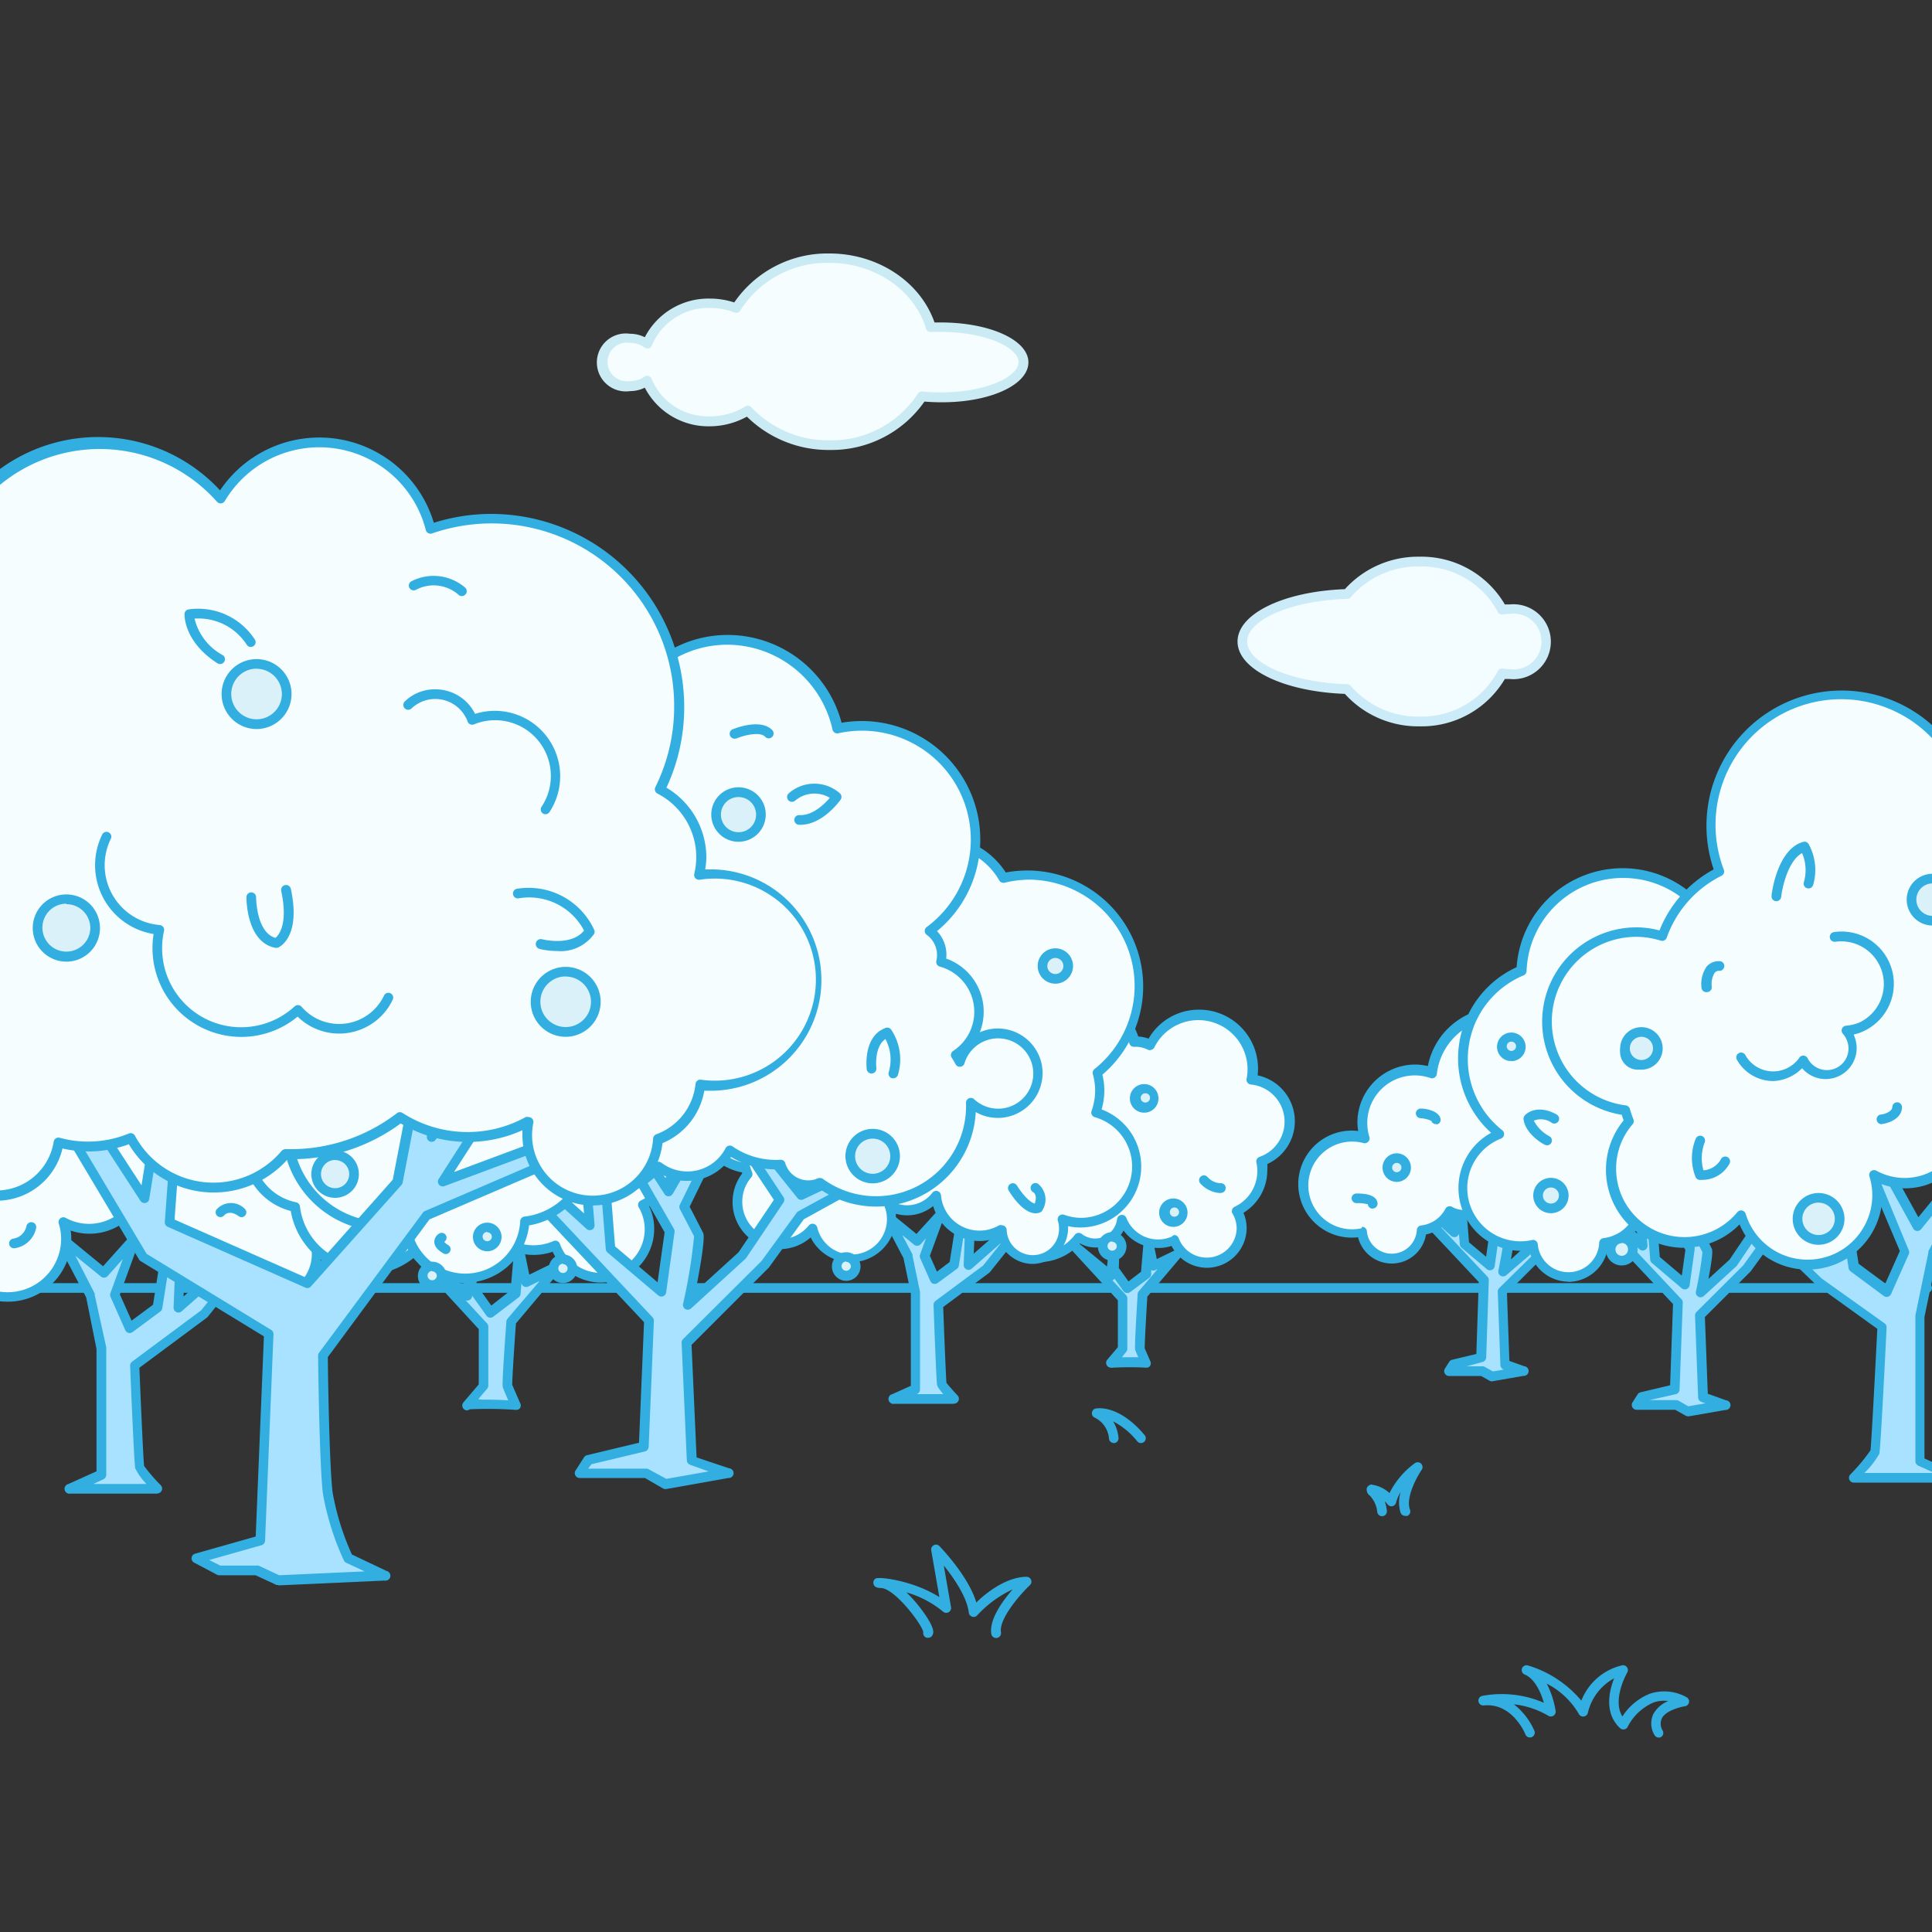 <svg id="Layer_1" data-name="Layer 1" xmlns="http://www.w3.org/2000/svg" xmlns:xlink="http://www.w3.org/1999/xlink" viewBox="0 0 200 200"><rect x="0" y="0" width="200" height="200" fill="#333333" stroke="none"/><defs><style>.cls-1{fill:none;}.cls-2{fill:#f3fcff;}.cls-3{fill:#ccebf8;}.cls-4{fill:#f5fdff;}.cls-5{fill:#cbebf4;}.cls-6{fill:#32afe0;}.cls-7{clip-path:url(#clip-path);}.cls-8{fill:#a9e2ff;}.cls-9{fill:#dbf1fa;}</style><clipPath id="clip-path"><rect class="cls-1" width="200" height="200"/></clipPath></defs><title>212</title><path class="cls-2" d="M156.27,63.05a4.27,4.27,0,0,0-.77.07,9.43,9.43,0,0,0-8.56-5,9.73,9.73,0,0,0-7.48,3.35c-6.06.18-10.84,2.31-10.84,4.92s4.79,4.74,10.84,4.92a9.73,9.73,0,0,0,7.48,3.35,9.43,9.43,0,0,0,8.56-5,4.27,4.27,0,0,0,.77.07,3.38,3.38,0,1,0,0-6.72Z"/><path class="cls-3" d="M146.94,75.19a10.2,10.2,0,0,1-7.72-3.36c-6.35-.24-11.11-2.55-11.11-5.42s4.76-5.18,11.11-5.42a10.2,10.2,0,0,1,7.72-3.36,10,10,0,0,1,8.84,4.94l.49,0a3.88,3.88,0,1,1,0,7.72l-.49,0A10,10,0,0,1,146.94,75.19Zm0-16.55a9.17,9.17,0,0,0-7.1,3.17.5.5,0,0,1-.37.18c-5.71.17-10.36,2.15-10.36,4.42s4.65,4.25,10.36,4.42a.5.5,0,0,1,.37.18,9.18,9.18,0,0,0,7.1,3.17,8.93,8.93,0,0,0,8.11-4.7.51.51,0,0,1,.54-.27,3.69,3.69,0,0,0,.68.06,2.89,2.89,0,1,0,0-5.72,3.69,3.69,0,0,0-.68.06.51.51,0,0,1-.54-.27A8.93,8.93,0,0,0,146.94,58.64Z"/><path class="cls-4" d="M97.39,33.87l-1,0c-1.25-4.12-5.48-7.15-10.51-7.15a11.14,11.14,0,0,0-9.65,5.18,7.58,7.58,0,0,0-2.72-.5A6.83,6.83,0,0,0,67,35.61,3,3,0,0,0,65.21,35a2.49,2.49,0,1,0,0,4.94A3,3,0,0,0,67,39.39a6.83,6.83,0,0,0,6.52,4.19,7.44,7.44,0,0,0,3.91-1.09,11.45,11.45,0,0,0,8.46,3.58,11.17,11.17,0,0,0,9.57-5c.62.06,1.27.1,1.94.1,4.74,0,8.58-1.63,8.58-3.63S102.13,33.87,97.39,33.87Z"/><path class="cls-5" d="M85.88,46.58a12,12,0,0,1-8.56-3.45,8,8,0,0,1-3.82,1,7.41,7.41,0,0,1-6.75-4,3.48,3.48,0,0,1-1.54.36,3,3,0,1,1,0-5.94,3.48,3.48,0,0,1,1.54.36,7.41,7.41,0,0,1,6.75-4,8.07,8.07,0,0,1,2.51.4,11.69,11.69,0,0,1,9.86-5.07c5,0,9.4,2.92,10.87,7.14h.64c5.09,0,9.08,1.82,9.08,4.13,0,2.57-4.84,4.55-10.76,4.06A11.74,11.74,0,0,1,85.88,46.58ZM77.41,42a.5.5,0,0,1,.37.16,10.94,10.94,0,0,0,8.1,3.42A10.68,10.68,0,0,0,95,40.77a.52.52,0,0,1,.47-.24c.65.06,1.28.09,1.89.09,4.76,0,8.08-1.65,8.08-3.13s-3.32-3.13-8.08-3.13l-1,0a.46.46,0,0,1-.5-.35c-1.22-4-5.34-6.8-10-6.8a10.63,10.63,0,0,0-9.22,4.93.5.5,0,0,1-.61.21,7.05,7.05,0,0,0-2.54-.47,6.32,6.32,0,0,0-6,3.87.5.5,0,0,1-.33.31.51.51,0,0,1-.44-.08,2.46,2.46,0,0,0-1.48-.48,2,2,0,1,0,0,3.94A2.46,2.46,0,0,0,66.69,39a.5.5,0,0,1,.44-.08.5.5,0,0,1,.33.31,6.32,6.32,0,0,0,6,3.87,6.94,6.94,0,0,0,3.65-1A.5.5,0,0,1,77.41,42Z"/><path class="cls-6" d="M199.5,133.83H.5a.5.5,0,0,1,0-1h199a.5.5,0,0,1,0,1Z"/><path class="cls-6" d="M171.71,179.87a.5.5,0,0,1-.45-.28,2.31,2.31,0,0,1-.09-2.19,3.12,3.12,0,0,1,1.53-1.31,3.33,3.33,0,0,0-1.52.15,5.39,5.39,0,0,0-2.68,2.51.5.5,0,0,1-.79.15c-1.65-1.53-1.15-3.8-.62-5.16a5.47,5.47,0,0,0-2.71,3.55.5.5,0,0,1-.42.4.49.49,0,0,1-.52-.26,8.12,8.12,0,0,0-3.32-3.14,9.57,9.57,0,0,1,.92,2.83.5.5,0,0,1-.75.5,9,9,0,0,0-3.57-1.19,7.13,7.13,0,0,1,2.12,2.74.5.5,0,0,1-.93.38c-.05-.14-1.38-3.31-4.32-3a.51.51,0,0,1-.54-.42.5.5,0,0,1,.38-.57,11,11,0,0,1,6.39.71c-.31-1.08-.94-2.5-2-2.93a.5.5,0,0,1,.33-.94,11.55,11.55,0,0,1,5.55,3.65,6,6,0,0,1,4.2-3.65.5.5,0,0,1,.55.74s-1.6,2.78-.5,4.55a6,6,0,0,1,2.88-2.37,4.73,4.73,0,0,1,3.75.37.5.5,0,0,1-.15.94c-.53.08-2,.46-2.4,1.26a1.36,1.36,0,0,0,.1,1.28.5.5,0,0,1-.22.67A.49.49,0,0,1,171.71,179.87Z"/><path class="cls-6" d="M96.07,169.54l-.15,0a.5.5,0,0,1-.34-.57c-.11-.78-2.88-4.45-4.34-4.58-.41,0-.73-.07-.82-.44a.5.5,0,0,1,.23-.54c.35-.22,3.9.21,6.59,1.92l-.84-4.85a.5.5,0,0,1,.85-.43c.13.14,3,3.1,3.82,5.84,1-1,3.13-2.66,5.21-2.66a.5.5,0,0,1,.34.86c-1.28,1.22-3.23,3.62-3,4.89a.5.5,0,1,1-1,.16c-.24-1.46,1.14-3.38,2.21-4.61a11.73,11.73,0,0,0-3.67,2.69.5.5,0,0,1-.52.14.5.5,0,0,1-.35-.42c-.19-1.62-1.56-3.6-2.59-4.88l.75,4.32a.5.5,0,0,1-.82.46,10.49,10.49,0,0,0-3.8-2,15.37,15.37,0,0,1,2,2.39c.92,1.38.8,1.77.74,1.94A.5.5,0,0,1,96.07,169.54Zm-.48-.65h0Z"/><path class="cls-6" d="M145.46,156.92a.5.5,0,0,1-.47-.32,3.62,3.62,0,0,1,0-2.13,3.67,3.67,0,0,0-.46,1.05.5.5,0,0,1-.39.4.5.5,0,0,1-.51-.2,1.71,1.71,0,0,0-.28-.3,4,4,0,0,1,.22,1,.5.5,0,0,1-1,.07,2.87,2.87,0,0,0-.76-1.66.78.78,0,0,1-.32-.78.6.6,0,0,1,.45-.37,3.46,3.46,0,0,1,1.9.88,8.56,8.56,0,0,1,2.61-3.08.5.5,0,0,1,.72.68c-.5.73-1.68,2.89-1.21,4.12a.5.5,0,0,1-.29.65A.52.52,0,0,1,145.46,156.92Z"/><path class="cls-6" d="M115.3,149.38a.5.5,0,0,1-.5-.47,2.63,2.63,0,0,0-1.46-2.15.5.5,0,0,1,.08-.95c.09,0,2.32-.51,5.07,2.75a.5.5,0,0,1-.76.65,7.73,7.73,0,0,0-2.5-2.07,4,4,0,0,1,.56,1.72.5.5,0,0,1-.47.53Z"/><g class="cls-7"><path class="cls-8" d="M10.53,139.59v13.1l-3.19,1.44h9a15.65,15.65,0,0,1-1.85-2.27c-.1-.41-.51-10.52-.51-10.52L21.14,136l4.12-5.15H23.61l-5.15,4.52.21-5.24H17.12l-.82,5.24-2.88,2.14L11.87,134l2.16-6-3.3,3.71-4.53-3.71,3.19,6.08Z"/><path class="cls-6" d="M16.3,154.62h-9a.5.5,0,0,1-.21-1l2.9-1.31V139.64L8.92,134.3l-3.16-6a.5.5,0,0,1,.76-.62l4.15,3.4,3-3.35a.5.5,0,0,1,.84.5L12.41,134l1.21,2.71,2.22-1.64.79-5a.5.5,0,0,1,.49-.42h1.54a.5.5,0,0,1,.5.52L19,134.21l4.27-3.75a.5.5,0,0,1,.33-.12h1.65a.5.5,0,0,1,.39.81l-4.12,5.15-.09.09-7,5.2c.16,4,.42,9.74.49,10.17a18.65,18.65,0,0,0,1.73,2,.5.5,0,0,1-.36.84Zm-6.64-1h5.5A6.43,6.43,0,0,1,14,152c-.1-.42-.41-7.57-.53-10.62a.5.5,0,0,1,.2-.42l7.16-5.32,3.43-4.29H23.8l-5,4.4a.5.5,0,0,1-.83-.4l.19-4.73h-.6l-.76,4.82a.5.5,0,0,1-.2.32l-2.88,2.14a.5.5,0,0,1-.75-.2l-1.54-3.47a.5.5,0,0,1,0-.37l1.28-3.52-1.57,1.76a.5.5,0,0,1-.69.05L7.8,130l2,3.9a.51.51,0,0,1,0,.13L11,139.48a.5.5,0,0,1,0,.1v13.09a.5.5,0,0,1-.29.46Z"/><path class="cls-4" d="M37.62,112.45A10,10,0,0,0,36.14,103,14,14,0,0,0,12.29,88.67,11.32,11.32,0,0,0-7.59,96.09a11.27,11.27,0,0,0,.75,4,10,10,0,0,0-5,5.61,7.71,7.71,0,0,0-2.2-.35,7.79,7.79,0,0,0-7.79,7.79A7.77,7.77,0,0,0-15,120.84c.09.32.2.64.32.94a6.33,6.33,0,0,0-1.54,4.11,6.39,6.39,0,0,0,6.39,6.39A6.34,6.34,0,0,0-5,129.95a6,6,0,0,0,5.77,4.3,6.06,6.06,0,0,0,6.06-6.06,6,6,0,0,0-.27-1.69,5.46,5.46,0,0,0,7-1.48,6.52,6.52,0,0,0,9.86,5.09,4.66,4.66,0,0,0,9.31-.3,4.47,4.47,0,0,0-.21-1.32,8.36,8.36,0,0,0,2.75.5,8.42,8.42,0,0,0,2.3-16.53Z"/><path class="cls-6" d="M28.11,135a5.17,5.17,0,0,1-5-4.09,6.87,6.87,0,0,1-2.93.66,7,7,0,0,1-6.86-5.43,6,6,0,0,1-6,1.25,5.55,5.55,0,0,1,.06.83A6.56,6.56,0,0,1,.8,134.75a6.49,6.49,0,0,1-6-3.87,6.82,6.82,0,0,1-4.71,1.9,6.89,6.89,0,0,1-6.89-6.89,6.76,6.76,0,0,1,1.47-4.2l-.14-.4a8.29,8.29,0,0,1-6.88-8.13A8.3,8.3,0,0,1-14,104.86a7.61,7.61,0,0,1,1.89.25,10.48,10.48,0,0,1,4.65-5.25,11.72,11.72,0,0,1-.63-3.77A11.82,11.82,0,0,1,12.26,87.9a14.49,14.49,0,0,1,24.45,15,10.46,10.46,0,0,1,1.54,9.17,8.92,8.92,0,0,1-2.93,17.36,8.33,8.33,0,0,1-2.08-.27,4.42,4.42,0,0,1,0,.6A5.17,5.17,0,0,1,28.11,135Zm-4.64-5.36a.51.51,0,0,1,.23.06.5.5,0,0,1,.27.41,4.16,4.16,0,0,0,8.31-.27,4,4,0,0,0-.19-1.18.5.5,0,0,1,.64-.62,7.83,7.83,0,0,0,2.59.47,7.92,7.92,0,0,0,2.17-15.55.5.5,0,0,1-.31-.25.5.5,0,0,1,0-.4,9.47,9.47,0,0,0-1.41-9,.5.5,0,0,1-.06-.51,13.38,13.38,0,0,0,1.27-5.68A13.49,13.49,0,0,0,12.68,89a.5.5,0,0,1-.38.2.53.53,0,0,1-.39-.17,10.82,10.82,0,0,0-19,7.09,10.77,10.77,0,0,0,.71,3.84.5.5,0,0,1-.24.62,9.49,9.49,0,0,0-4.72,5.33.5.5,0,0,1-.61.31,7.11,7.11,0,0,0-2.06-.33,7.3,7.3,0,0,0-7.29,7.29A7.29,7.29,0,0,0-15,120.34a.5.5,0,0,1,.41.36c.09.3.19.6.31.89a.5.5,0,0,1-.08.51,5.8,5.8,0,0,0-1.42,3.79,5.89,5.89,0,0,0,5.89,5.89,5.86,5.86,0,0,0,4.51-2.14.49.49,0,0,1,.48-.17.5.5,0,0,1,.38.34,5.54,5.54,0,0,0,10.85-1.61,5.44,5.44,0,0,0-.25-1.55.5.5,0,0,1,.72-.58,5,5,0,0,0,6.39-1.34.5.5,0,0,1,.89.26,6,6,0,0,0,9.11,4.7A.5.5,0,0,1,23.47,129.61Z"/><path class="cls-8" d="M115,141.08a26.08,26.08,0,0,1,3.61,0s-.56-1.28-.61-1.44.28-5.61.28-5.61l3.5-4.11-2.39,1.17-.5-2.44-.28,3.28-1.89,1.44-1.39-1.94.11-3.44-.44,4.11L111.22,129l5,5.45v5.22Z"/><path class="cls-6" d="M115,141.58a.5.5,0,0,1-.38-.82l1.1-1.3v-4.85l-4.87-5.3a.5.5,0,0,1,.69-.72l3.06,2.52.34-3.19a.49.49,0,0,1,.53-.45.5.5,0,0,1,.46.51l-.11,3.28,1,1.39,1.3-1,.26-3.06a.5.5,0,0,1,1-.06l.37,1.81,1.81-.88a.5.5,0,0,1,.6.77l-3.39,4c-.12,2-.29,5-.27,5.35l.57,1.31a.5.5,0,0,1,0,.48.45.45,0,0,1-.44.21,33.31,33.31,0,0,0-3.38,0A.5.5,0,0,1,115,141.58Zm1.14-1.08c.42,0,1,0,1.69,0-.14-.33-.28-.66-.31-.75s-.09-.26.25-5.8a.5.5,0,0,1,.12-.29l1.95-2.29-.23.11a.5.5,0,0,1-.44,0h0l0,.44a.5.5,0,0,1-.19.36L117,133.75a.5.5,0,0,1-.38.1.5.5,0,0,1-.33-.2l-.91-1.28a.5.5,0,0,1-.22.17h0l1.41,1.53a.5.5,0,0,1,.13.34v5.22a.5.5,0,0,1-.12.32Z"/><path class="cls-4" d="M133.5,116.07a4.37,4.37,0,0,0-3.91-4.34,5.59,5.59,0,0,0-10.49-3.58,3.3,3.3,0,0,0-1.48-.36l-.18,0a5.32,5.32,0,1,0-10.21,2.92,4.54,4.54,0,0,0-5.79,6.4,4.39,4.39,0,0,0,.8,8.35,5.3,5.3,0,0,0,9.48,2.56,2.78,2.78,0,0,0,4.47-1.89,4,4,0,0,0,5.37,2.2,3.6,3.6,0,1,0,6.5-3,4.67,4.67,0,0,0,2.63-4.19,4.58,4.58,0,0,0-.11-1A4.37,4.37,0,0,0,133.5,116.07Z"/><path class="cls-6" d="M124.94,131.24a4.12,4.12,0,0,1-3.66-2.26,4.48,4.48,0,0,1-1.34.21,4.53,4.53,0,0,1-3.63-1.8,3.29,3.29,0,0,1-2.9,1.75,3.24,3.24,0,0,1-1.6-.42,5.77,5.77,0,0,1-4.32,1.94,5.83,5.83,0,0,1-5.71-4.75,4.89,4.89,0,0,1-1-9,4.9,4.9,0,0,1-.42-2,5.07,5.07,0,0,1,5.06-5.06,4.94,4.94,0,0,1,1.12.13,5.13,5.13,0,0,1-.07-.85,5.82,5.82,0,0,1,11.36-1.83,3.72,3.72,0,0,1,1.07.22,6,6,0,0,1,5.23-3,6.1,6.1,0,0,1,6.06,6.8,4.86,4.86,0,0,1,1,9.18,4.72,4.72,0,0,1,0,.65,5.13,5.13,0,0,1-2.47,4.4,4,4,0,0,1,.33,1.59A4.12,4.12,0,0,1,124.94,131.24Zm-3.39-3.39a.5.5,0,0,1,.47.33,3.1,3.1,0,0,0,6-1,3.07,3.07,0,0,0-.43-1.55.5.5,0,0,1,.21-.7,4.09,4.09,0,0,0,2.26-4.6.5.5,0,0,1,.32-.57,3.86,3.86,0,0,0-.89-7.49.5.5,0,0,1-.44-.6,5.09,5.09,0,0,0-9.55-3.25.5.5,0,0,1-.29.25.49.49,0,0,1-.38,0,2.79,2.79,0,0,0-1.26-.31l-.15,0a.48.48,0,0,1-.52-.38,4.82,4.82,0,0,0-9.5,1.19,4.75,4.75,0,0,0,.25,1.46.5.5,0,0,1-.68.61,4,4,0,0,0-1.62-.34,4.07,4.07,0,0,0-4.06,4.06,4,4,0,0,0,.53,2,.5.5,0,0,1-.25.71,3.89,3.89,0,0,0,.71,7.4.5.5,0,0,1,.4.43,4.8,4.8,0,0,0,8.59,2.32.5.5,0,0,1,.33-.19.49.49,0,0,1,.37.1,2.27,2.27,0,0,0,1.39.48,2.3,2.3,0,0,0,2.28-2,.5.5,0,0,1,.43-.44.49.49,0,0,1,.53.31,3.54,3.54,0,0,0,4.71,1.93A.51.51,0,0,1,121.56,127.85Z"/><path class="cls-8" d="M48.35,145.49c.23-.23,5,0,5,0s-.77-1.78-.85-2,.39-6.64.39-6.64l4.88-5.73-3.33,1.63-.7-3.41-.39,4.57-2.63,2-1.94-2.71.15-4.8-.62,5.73-5.27-4.34,7,7.59v6.1Z"/><path class="cls-6" d="M48.35,146a.5.5,0,0,1-.38-.82l1.59-1.87v-5.72l-6.84-7.44a.5.5,0,0,1,.69-.72L48,133.15l.52-4.81a.5.5,0,0,1,1,.07L49.32,133l1.54,2.15,2-1.57.37-4.35a.5.5,0,0,1,.47-.46.48.48,0,0,1,.52.4l.57,2.78,2.75-1.34a.5.5,0,0,1,.6.77L53.41,137c-.17,2.34-.41,6-.38,6.37l.82,1.89a.5.5,0,0,1,0,.48.47.47,0,0,1-.44.21,42.5,42.5,0,0,0-4.78-.06A.5.5,0,0,1,48.35,146Zm1.55-1.11c.64,0,1.52,0,2.71.07-.23-.53-.5-1.17-.55-1.32s-.11-.33.36-6.84a.5.5,0,0,1,.12-.29l3.32-3.9-1.17.57a.5.5,0,0,1-.44,0,.5.5,0,0,1-.27-.35h0l-.09,1.11a.5.5,0,0,1-.19.36l-2.63,2a.51.51,0,0,1-.38.1.5.5,0,0,1-.33-.2l-1.49-2.08v.07a.5.5,0,0,1-.31.41.49.49,0,0,1-.36,0L50.42,137a.5.5,0,0,1,.13.34v6.1a.5.5,0,0,1-.12.32l-.92,1.08Z"/><path class="cls-4" d="M74.13,111.82a6.09,6.09,0,0,0-5.45-6,7.78,7.78,0,0,0-14.62-5,4.6,4.6,0,0,0-2.06-.5l-.25,0a7.41,7.41,0,1,0-14.23,4.07,6.33,6.33,0,0,0-8.06,8.92,6.12,6.12,0,0,0,1.12,11.64,7.38,7.38,0,0,0,13.22,3.56A3.87,3.87,0,0,0,50,125.87a5.63,5.63,0,0,0,7.48,3.06,5,5,0,1,0,9.06-4.2,6.5,6.5,0,0,0,3.67-5.84,6.38,6.38,0,0,0-.15-1.34A6.1,6.1,0,0,0,74.13,111.82Z"/><path class="cls-6" d="M62.21,132.77a5.54,5.54,0,0,1-5-3.19,6.13,6.13,0,0,1-7.06-2.37,4.39,4.39,0,0,1-4,2.62,4.32,4.32,0,0,1-2.27-.64,7.85,7.85,0,0,1-6,2.76,7.93,7.93,0,0,1-7.78-6.59,6.61,6.61,0,0,1-1.36-12.29,6.66,6.66,0,0,1-.65-2.86A6.87,6.87,0,0,1,35,103.35a6.75,6.75,0,0,1,1.81.25,7.1,7.1,0,0,1-.16-1.45,7.92,7.92,0,0,1,15.48-2.36,5,5,0,0,1,1.72.36A8.23,8.23,0,0,1,61,95.92a8.3,8.3,0,0,1,8.22,9.44,6.58,6.58,0,0,1,1.39,12.51,6.41,6.41,0,0,1,.09,1,7,7,0,0,1-3.5,6,5.37,5.37,0,0,1,.52,2.29A5.54,5.54,0,0,1,62.21,132.77Zm-4.72-4.34a.5.5,0,0,1,.47.33,4.52,4.52,0,0,0,8.78-1.53,4.46,4.46,0,0,0-.62-2.25.5.5,0,0,1,.21-.7,6,6,0,0,0,3.39-5.39,5.88,5.88,0,0,0-.14-1.23.5.5,0,0,1,.32-.58,5.58,5.58,0,0,0-1.28-10.81.5.5,0,0,1-.44-.6A7.3,7.3,0,0,0,61,96.92,7.25,7.25,0,0,0,54.5,101a.5.5,0,0,1-.67.23,4.1,4.1,0,0,0-1.84-.45l-.23,0a.49.49,0,0,1-.51-.37A6.91,6.91,0,1,0,38,104.23a.5.5,0,0,1-.68.61,5.83,5.83,0,0,0-7.43,8.22.5.5,0,0,1-.24.71,5.61,5.61,0,0,0,1,10.69.5.5,0,0,1,.4.43,6.88,6.88,0,0,0,12.32,3.32.51.51,0,0,1,.33-.19.5.5,0,0,1,.37.1,3.37,3.37,0,0,0,5.43-2.3.5.5,0,0,1,.43-.44.49.49,0,0,1,.53.31,5.13,5.13,0,0,0,6.82,2.79A.49.49,0,0,1,57.49,128.43Z"/><path class="cls-8" d="M94.79,133.86v10l-2.2,1h6.18a10.79,10.79,0,0,1-1.28-1.56c-.07-.28-.35-8.18-.35-8.18l5-3.69,2.84-3.55h-1.14l-3.55,3.12.14-3.61H99.34l-.57,3.61-2,1.47L95.72,130l1.49-4.12-2.27,2.56-3.12-2.56L94,130.1Z"/><path class="cls-6" d="M98.77,145.32H92.59a.5.5,0,0,1-.21-1l1.91-.86v-9.58l-.76-3.64-2.17-4.13a.5.5,0,0,1,.76-.62l2.75,2.25,2-2.2a.5.5,0,0,1,.84.5L96.26,130l.73,1.64,1.32-1,.54-3.41a.5.5,0,0,1,.49-.42h1.06a.5.5,0,0,1,.5.52l-.1,2.45,2.67-2.35a.5.5,0,0,1,.33-.12h1.14a.5.5,0,0,1,.39.81l-2.84,3.55-.09.09-4.76,3.54c.11,3,.29,7.5.34,7.85.06.1.65.78,1.15,1.31a.5.5,0,0,1-.36.84Zm-3.85-1h2.73c-.57-.67-.62-.86-.64-.94-.07-.28-.24-4.66-.37-8.29a.5.5,0,0,1,.2-.42l4.92-3.65,1.93-2.41-3.1,2.72a.5.5,0,0,1-.83-.4l.12-3.09h-.12l-.5,3.19a.5.5,0,0,1-.2.32l-2,1.47a.51.51,0,0,1-.42.08.5.5,0,0,1-.33-.28l-1.06-2.39a.5.5,0,0,1,0-.37l.6-1.67-.54.61a.5.5,0,0,1-.69.05l-1.22-1,1.06,2a.51.51,0,0,1,0,.13l.78,3.76a.5.5,0,0,1,0,.1v10a.5.5,0,0,1-.29.46Z"/><path class="cls-4" d="M113.47,115.16a6.91,6.91,0,0,0,.4-2.31,6.83,6.83,0,0,0-.26-1.79,11.45,11.45,0,0,0-9.72-20.17,7.69,7.69,0,0,0-8.07-3.72,10,10,0,0,0-15.34,11,8.64,8.64,0,0,0-3.79,12.23,5.35,5.35,0,0,0,.5,10.52,6.84,6.84,0,0,0,.22.65,4.38,4.38,0,1,0,6.71,5.63,4.16,4.16,0,1,0,8-2.38,3.76,3.76,0,0,0,4.84-1,4.5,4.5,0,0,0,6.8,3.51,3.21,3.21,0,0,0,6.42-.21,3.09,3.09,0,0,0-.15-.91,5.76,5.76,0,0,0,1.9.34,5.81,5.81,0,0,0,1.59-11.4Z"/><path class="cls-6" d="M106.91,130.84a3.72,3.72,0,0,1-3.58-2.76,4.87,4.87,0,0,1-1.91.39,5,5,0,0,1-4.82-3.62,4.27,4.27,0,0,1-3.86.8q0,.18,0,.35a4.68,4.68,0,0,1-4.67,4.67,4.63,4.63,0,0,1-4.15-2.57,4.85,4.85,0,0,1-3.19,1.21,4.88,4.88,0,0,1-3.91-7.82l0-.12a5.85,5.85,0,0,1-.85-11.28,9.14,9.14,0,0,1,3.94-12.18A10.47,10.47,0,0,1,95.93,86.64a8,8,0,0,1,1.26-.1,8.29,8.29,0,0,1,6.93,3.78,12,12,0,0,1,10,20.93,7,7,0,0,1,.2,1.6,7.33,7.33,0,0,1-.28,2,6.31,6.31,0,0,1-2.21,12.22,5.78,5.78,0,0,1-1.26-.14c0,.07,0,.14,0,.21A3.72,3.72,0,0,1,106.91,130.84Zm-3.2-4a.5.5,0,0,1,.5.47,2.71,2.71,0,0,0,5.42-.18,2.6,2.6,0,0,0-.12-.76.5.5,0,0,1,.64-.62,5.22,5.22,0,0,0,1.73.32,5.31,5.31,0,0,0,1.45-10.42A.5.5,0,0,1,113,115a6.41,6.41,0,0,0,.37-2.14,6.33,6.33,0,0,0-.24-1.66.5.5,0,0,1,.17-.53,11,11,0,0,0-6.73-19.61,11.07,11.07,0,0,0-2.57.32.51.51,0,0,1-.55-.23,7.19,7.19,0,0,0-7.55-3.48.52.52,0,0,1-.38-.08A9.48,9.48,0,0,0,80.95,98a.5.5,0,0,1-.27.6,8.14,8.14,0,0,0-3.57,11.52.5.5,0,0,1-.32.74,4.85,4.85,0,0,0,.45,9.54.5.5,0,0,1,.41.36,6.36,6.36,0,0,0,.21.6.5.5,0,0,1-.08.51,3.84,3.84,0,0,0-.94,2.51,3.88,3.88,0,0,0,6.89,2.48.49.49,0,0,1,.48-.17.5.5,0,0,1,.38.34,3.66,3.66,0,1,0,7-2.09.5.5,0,0,1,.72-.58,3.29,3.29,0,0,0,4.21-.89.5.5,0,0,1,.89.26,4,4,0,0,0,6,3.12A.5.5,0,0,1,103.71,126.83Z"/><path class="cls-8" d="M60,152.52h6.88l2,1.13,6.42-1.12L71.6,151.2,71.06,139l8.13-8.09,3.69-5.06,6.56-3.62-2.12-.62-4.37,2.13-4-5H77.06l3.63,5.5L76.81,130l-5.62,5.13s1.38-6.75,1.13-7.25-1.5-2.9-1.5-2.9l2.38-4.85-1.87-.37-2.12,3.63-4.37-6.75H63.06l6.25,10.88-.87,6.25-5.25-4.44-.5-6.31-2-.5.38,4.38-4-3.62-1.62,1,11.75,12.5-.54,13.06-5.75,1.38Z"/><path class="cls-6" d="M68.89,154.15a.49.49,0,0,1-.25-.06L66.76,153H60a.5.5,0,0,1-.42-.77l.88-1.37a.5.5,0,0,1,.31-.22l5.38-1.29.52-12.48L55.07,124.55a.5.5,0,0,1,.1-.77l1.63-1a.5.5,0,0,1,.6.06l3.06,2.77-.27-3.11a.5.5,0,0,1,.62-.53l2,.5a.5.5,0,0,1,.38.45l.48,6.1,4.4,3.72.73-5.18-6.16-10.73a.5.5,0,0,1,.43-.75h1.75a.5.5,0,0,1,.42.23l3.93,6.07,1.72-2.93a.5.5,0,0,1,.53-.24l1.88.38a.5.5,0,0,1,.35.71l-2.26,4.62c.32.61,1.18,2.28,1.39,2.69.07.15.29.58-.78,6.08l4.46-4.06,3.65-5.42L76.65,119a.5.5,0,0,1,.42-.78h1.88a.5.5,0,0,1,.39.19l3.75,4.69,4-2a.49.49,0,0,1,.36,0l2.13.63a.5.5,0,0,1,.1.92l-6.47,3.57-3.62,5-8,8,.52,11.65L75.48,152a.5.5,0,0,1-.08,1L69,154.14Zm-8-2.12h6a.5.5,0,0,1,.25.06l1.84,1,4.37-.77-1.92-.69a.5.5,0,0,1-.33-.45L70.56,139a.5.5,0,0,1,.15-.38l8.13-8.09,3.64-5a.49.49,0,0,1,.16-.14l5.51-3-.79-.23-4.2,2a.5.5,0,0,1-.61-.14l-3.85-4.81H78l3.11,4.72a.5.5,0,0,1,0,.55l-3.87,5.75-.08.09-5.62,5.13a.5.5,0,0,1-.83-.47,55.23,55.23,0,0,0,1.14-7l-1.47-2.82a.5.5,0,0,1,0-.45l2.09-4.26-.89-.18-1.94,3.32a.5.5,0,0,1-.42.25.48.48,0,0,1-.43-.23l-4.23-6.52h-.61l5.82,10.13a.5.5,0,0,1,.06.32l-.87,6.25a.5.5,0,0,1-.82.31l-5.25-4.44a.5.5,0,0,1-.18-.34l-.47-5.95-1-.24.31,3.68a.5.5,0,0,1-.83.41L57,123.83l-.78.48,11.33,12.05a.5.5,0,0,1,.14.36l-.54,13.06a.5.5,0,0,1-.38.47l-5.55,1.33Z"/><path class="cls-4" d="M107.31,110a4.13,4.13,0,0,0-7.94-.08c-.13-.25-.27-.49-.42-.72a5.35,5.35,0,0,0-1.52-9.64,3.08,3.08,0,0,0-1.16-3.21,11.77,11.77,0,0,0-9.55-21,11.63,11.63,0,0,0-18.4-6.81A8.11,8.11,0,0,0,56,79a10.79,10.79,0,0,0-4,.15A14.43,14.43,0,0,0,34.8,93.37c0,.05,0,.1,0,.15A9.57,9.57,0,0,0,33,98.77a9.66,9.66,0,0,0-3.23,17.28c0,.27,0,.55,0,.83A10.07,10.07,0,0,0,42,126.73a6.19,6.19,0,0,0,12.34-.29,7.53,7.53,0,0,0,5.8-4,6.26,6.26,0,0,0,8-1.68,5,5,0,0,0,7.39-1.67,8.39,8.39,0,0,0,5.25,1.47,2.91,2.91,0,0,0,4,1.88,9.82,9.82,0,0,0,15.74-8.28,4.13,4.13,0,0,0,6.77-4.15ZM62.65,82.46a8.12,8.12,0,0,0,1.88-.24l.09.24a13.86,13.86,0,0,0-1.36.69C63.07,82.91,62.86,82.68,62.65,82.46Z"/><path class="cls-6" d="M48.12,132.82a6.71,6.71,0,0,1-6.46-4.92,5.7,5.7,0,0,1-.13-.57,10.57,10.57,0,0,1-12.31-10.44c0-.2,0-.39,0-.59a10.16,10.16,0,0,1,3.27-17.91,10.06,10.06,0,0,1,1.78-5h0A14.93,14.93,0,0,1,52,78.68a11.28,11.28,0,0,1,3-.24A8.61,8.61,0,0,1,68.36,67.95a12,12,0,0,1,7-2.22,12.21,12.21,0,0,1,11.76,9.09A12.27,12.27,0,0,1,97,96.39a3.59,3.59,0,0,1,.85,1.51,3.54,3.54,0,0,1,.1,1.33,5.84,5.84,0,0,1,3.48,7.63,4.64,4.64,0,0,1,6.33,3h0a4.64,4.64,0,0,1-3.24,5.7,4.6,4.6,0,0,1-3.51-.44A10.32,10.32,0,0,1,84.73,123l-.16.05a3.49,3.49,0,0,1-4.15-2,8.88,8.88,0,0,1-4.74-1.28,5.44,5.44,0,0,1-7.46,1.64,6.76,6.76,0,0,1-7.92,1.67,8.08,8.08,0,0,1-4.79,3.61,7.26,7.26,0,0,1-.74.16,6.7,6.7,0,0,1-6.65,5.94ZM42,126.23a.5.5,0,0,1,.5.45,5.69,5.69,0,0,0,11.35-.27.5.5,0,0,1,.44-.47,7,7,0,0,0,1-.19,7.1,7.1,0,0,0,4.42-3.54A.5.5,0,0,1,60,122a.51.51,0,0,1,.38,0,5.76,5.76,0,0,0,7.38-1.54.5.5,0,0,1,.7-.1,4.45,4.45,0,0,0,6.65-1.5.5.5,0,0,1,.73-.18,7.87,7.87,0,0,0,4.94,1.38.48.48,0,0,1,.51.35,2.49,2.49,0,0,0,3.06,1.69l.23-.09a.65.65,0,0,1,.57,0A9.32,9.32,0,0,0,100,114.18a.5.5,0,0,1,.84-.39,3.64,3.64,0,1,0-1-3.71.5.5,0,0,1-.43.35.49.49,0,0,1-.49-.26c-.12-.23-.26-.46-.4-.68a.5.5,0,0,1,.14-.69,4.85,4.85,0,0,0-1.38-8.74.5.5,0,0,1-.35-.59,2.58,2.58,0,0,0-1-2.7.5.5,0,0,1,0-.8,11.27,11.27,0,0,0-6.71-20.33,11.34,11.34,0,0,0-2.44.27.5.5,0,0,1-.38-.07.5.5,0,0,1-.22-.32,11.2,11.2,0,0,0-10.89-8.78A11,11,0,0,0,68.62,69,.5.5,0,0,1,68,69a7.61,7.61,0,0,0-11.58,9.8.5.5,0,0,1-.48.79,10.32,10.32,0,0,0-3.81.14.5.5,0,0,1-.2,0A13.93,13.93,0,0,0,35.3,93.37v.15a.5.5,0,0,1-.09.3,9.07,9.07,0,0,0-1.72,5,.5.5,0,0,1-.38.46,9.16,9.16,0,0,0-3.06,16.39.5.5,0,0,1,.21.45c0,.26,0,.52,0,.79a9.57,9.57,0,0,0,11.63,9.36Zm21.3-42.58a.5.5,0,0,1-.39-.19c-.19-.23-.38-.45-.59-.66a.5.5,0,0,1,.36-.84,7.7,7.7,0,0,0,1.77-.22A.5.5,0,0,1,65,82l.09.24a.5.5,0,0,1-.26.65,13.36,13.36,0,0,0-1.31.66A.49.49,0,0,1,63.26,83.65Z"/><path class="cls-8" d="M150,141.9h3.44l1,.56,3.21-.56-1.85-.66-.27-7.61,4.06-4,1.84-2.53,3.28-1.81-1.06-.31L161.48,126l-2-2.5h-.94l1.81,2.75-1.94,2.88-2.81,2.56a27.68,27.68,0,0,0,.56-3.62l-.75-1.45,1.19-2.42-.94-.19-1.06,1.81-2.19-3.37h-.87l3.13,5.44-.44,3.13-2.62-2.22-.25-3.15-1-.25.19,2.19-2-1.81-.81.5,5.88,6.25-.27,8-2.87.69Z"/><path class="cls-6" d="M154.46,143a.49.49,0,0,1-.25-.06l-.89-.5H150a.5.5,0,0,1-.42-.77l.44-.69a.5.5,0,0,1,.31-.22l2.5-.6.25-7.45-5.73-6.1a.5.5,0,0,1,.1-.77l.81-.5a.5.5,0,0,1,.6.06l1.06,1-.08-.92a.5.5,0,0,1,.62-.53l1,.25a.5.5,0,0,1,.38.45l.23,2.95,1.77,1.5.29-2.06-3-5.29a.5.5,0,0,1,.43-.75h.88a.5.5,0,0,1,.42.23l1.75,2.69.65-1.11a.5.5,0,0,1,.53-.24l.94.19a.5.5,0,0,1,.35.71l-1.08,2.2.64,1.24c.07.13.16.33-.23,2.46l1.65-1.5,1.72-2.55-1.63-2.47a.5.5,0,0,1,.42-.78h.94a.5.5,0,0,1,.39.19l1.75,2.19,1.83-.89a.5.5,0,0,1,.36,0l1.06.31a.5.5,0,0,1,.1.92l-3.18,1.76L160,129.88l-4,4,.25,7,1.53.55a.5.5,0,0,1-.08,1l-3.21.56Zm-2.63-1.56h1.63a.5.5,0,0,1,.25.06l.84.47,1.17-.2-.07,0a.5.5,0,0,1-.33-.45l-.27-7.61a.5.5,0,0,1,.15-.37l4.06-4,1.79-2.47a.5.5,0,0,1,.16-.14l.23-.13a.5.5,0,0,1-.35-.19l-.54-.67.22.33a.5.5,0,0,1,0,.55l-1.94,2.87-.08.09L155.94,132a.5.5,0,0,1-.83-.47c.28-1.36.56-3,.57-3.37l-.71-1.37a.5.5,0,0,1,0-.45l.63-1.28-.56,1a.5.5,0,0,1-.42.25.56.56,0,0,1-.34-.12l.83,1.44a.5.5,0,0,1,.06.32l-.44,3.12a.5.5,0,0,1-.82.31l-2.62-2.22a.5.5,0,0,1-.17-.34l-.09-1.1a.5.5,0,0,1-.81.22l-1.41-1.28,5.17,5.5a.51.51,0,0,1,.14.36l-.27,8a.5.5,0,0,1-.38.47Z"/><path class="cls-4" d="M173.67,119.14a2.06,2.06,0,0,0-4,0c-.07-.12-.14-.24-.21-.36a2.67,2.67,0,0,0-.76-4.82,1.57,1.57,0,0,0,0-.77,1.58,1.58,0,0,0-1.95-1.11h0a4.43,4.43,0,0,0-.11-.59,4.37,4.37,0,0,0-5.36-3.06A7,7,0,0,0,148.17,111a5.43,5.43,0,0,0-7.2,5.15,5.37,5.37,0,0,0,.24,1.57,5,5,0,1,0-.22,9.79,3.1,3.1,0,0,0,6.17-.15,3.77,3.77,0,0,0,2.9-2,3.13,3.13,0,0,0,4-.84,2.48,2.48,0,0,0,3.7-.84,4.19,4.19,0,0,0,2.63.73,1.5,1.5,0,0,0,1.84,1l.18-.07a4.91,4.91,0,0,0,7.87-4.14,2.06,2.06,0,0,0,3.38-2.07Z"/><path class="cls-6" d="M144.06,130.8a3.6,3.6,0,0,1-3.46-2.65l0-.07a5.54,5.54,0,1,1,0-11,5.67,5.67,0,0,1-.08-.94,6,6,0,0,1,5.94-5.94,5.87,5.87,0,0,1,1.35.16,7.5,7.5,0,0,1,13.74-2.51,4.88,4.88,0,0,1,5.59,3.49l0,.16a2,2,0,0,1,1.08.27,2.07,2.07,0,0,1,1,1.26,2,2,0,0,1,.07.56,3.17,3.17,0,0,1,1.86,3.6,2.57,2.57,0,0,1,3,1.83h0a2.56,2.56,0,0,1-3.4,3.08,5.41,5.41,0,0,1-8.42,3.83,2,2,0,0,1-2.27-1,4.7,4.7,0,0,1-2.14-.56,3,3,0,0,1-3.76.81,3.63,3.63,0,0,1-3.91.83,4.29,4.29,0,0,1-2.42,1.73l-.21.05a3.59,3.59,0,0,1-2.59,2.88A3.63,3.63,0,0,1,144.06,130.8ZM141,127a.5.5,0,0,1,.5.45,2.46,2.46,0,0,0,.07.43,2.6,2.6,0,0,0,5.1-.55.5.5,0,0,1,.44-.47,3.26,3.26,0,0,0,2.52-1.73.5.5,0,0,1,.68-.2,2.63,2.63,0,0,0,3.37-.71.5.5,0,0,1,.69-.1,2,2,0,0,0,3-.67.5.5,0,0,1,.73-.18,3.72,3.72,0,0,0,2.31.65.49.49,0,0,1,.51.35,1,1,0,0,0,1.22.67l.13,0a.51.51,0,0,1,.49.06,4.41,4.41,0,0,0,7.07-3.72.5.5,0,0,1,.83-.39,1.56,1.56,0,0,0,2.57-1.57h0a1.56,1.56,0,0,0-3,0,.5.5,0,0,1-.43.35.52.52,0,0,1-.49-.26c-.06-.11-.12-.22-.19-.32a.5.5,0,0,1,.14-.69,2.17,2.17,0,0,0-.62-3.92.5.5,0,0,1-.35-.59,1.06,1.06,0,0,0,0-.52,1.08,1.08,0,0,0-1.33-.76.51.51,0,0,1-.43,0,.5.5,0,0,1-.23-.36,3.83,3.83,0,0,0-4.84-3.23.5.5,0,0,1-.57-.24,6.5,6.5,0,0,0-12.15,2.4.5.5,0,0,1-.66.42,4.92,4.92,0,0,0-6.32,6.1.5.5,0,0,1-.12.49.5.5,0,0,1-.49.14,4.54,4.54,0,1,0-.2,8.82Z"/><path class="cls-8" d="M22.69,162.57h3.88l2.25,1,11-.5-3.75-1.75a27.8,27.8,0,0,1-2.12-6.75c-.37-3-.5-14.25-.5-14.25l10.75-14.5,19.5-8.37-.75-1.5-17.12,6.38,8.13-12.62h-3.5l-5.75,8,1-9H43.81l-2.62,13.63-9.37,10.5-14.25-6.25,1-14-1.62-1-2,12.5-6.5-10L7.06,100.32,5.31,99.7l.63,13.13L-.94,111.2v2l7,2.25,8.75,14.69,13,7.94-.87,21.38-6.62,1.88Z"/><path class="cls-6" d="M28.81,164.07a.5.5,0,0,1-.2,0l-2.15-1H22.69a.5.5,0,0,1-.23-.06l-2.37-1.25a.5.5,0,0,1,.1-.92l6.28-1.78.85-20.72-12.75-7.78a.49.49,0,0,1-.17-.17L5.73,115.86l-6.82-2.19a.5.5,0,0,1-.35-.48v-2a.5.5,0,0,1,.19-.39.51.51,0,0,1,.43-.09l6.23,1.47L4.81,99.72a.5.5,0,0,1,.67-.49l1.75.63a.5.5,0,0,1,.33.42L8.92,113.9l5.73,8.81,1.79-11.22a.5.5,0,0,1,.76-.35l1.63,1a.5.5,0,0,1,.24.46l-1,13.65,13.59,6,9-10.13,2.6-13.49a.5.5,0,0,1,.49-.41h1.88a.5.5,0,0,1,.5.56l-.79,7.1L50,109.4a.5.5,0,0,1,.41-.21h3.5a.5.5,0,0,1,.42.77L47,121.33l15.72-5.85a.5.5,0,0,1,.62.25l.75,1.5a.5.5,0,0,1-.25.68l-19.38,8.32L33.94,140.48c0,1.41.15,11.29.49,14a26.71,26.71,0,0,0,2,6.44L40,162.62a.5.5,0,0,1-.19,1l-11,.5Zm-6-2h3.75a.5.5,0,0,1,.2,0l2.14,1,8.85-.4-1.91-.89a.5.5,0,0,1-.24-.24,28,28,0,0,1-2.17-6.9c-.37-3-.5-13.85-.5-14.31a.5.5,0,0,1,.1-.3l10.75-14.5a.49.49,0,0,1,.2-.16l19-8.17-.31-.62L46,122.79a.5.5,0,0,1-.59-.74L53,110.2H50.69L45.09,118a.5.5,0,0,1-.9-.35l.94-8.44h-.9l-2.55,13.22a.5.5,0,0,1-.12.24l-9.37,10.5a.5.5,0,0,1-.57.13L17.36,127a.5.5,0,0,1-.3-.49l1-13.7-.73-.45-1.88,11.76a.5.5,0,0,1-.39.41.51.51,0,0,1-.52-.22l-6.5-10a.5.5,0,0,1-.08-.22L6.59,100.69l-.75-.27.59,12.38a.5.5,0,0,1-.18.41.51.51,0,0,1-.43.1l-6.26-1.48v1L6.21,115a.5.5,0,0,1,.28.22l8.69,14.58,12.89,7.87a.5.5,0,0,1,.24.45l-.87,21.38a.5.5,0,0,1-.36.46l-5.42,1.53Z"/><path class="cls-8" d="M169.46,145.44h4.1l1.19.67,3.83-.67-2.21-.79-.32-8.49,4.85-4.83,2.2-3,3.91-2.16-1.27-.37L183.12,127l-2.38-3h-1.12l2.16,3.28-2.31,3.43-3.35,3.06a33,33,0,0,0,.67-4.32l-.89-1.73,1.42-2.89-1.12-.22-1.27,2.16-2.61-4h-1l3.73,6.48-.52,3.73-3.13-2.65-.3-3.76-1.19-.3.22,2.61-2.38-2.16-1,.6,7,7.45-.32,9-3.43.82Z"/><path class="cls-6" d="M174.75,146.61a.49.49,0,0,1-.25-.06l-1.08-.61h-4a.5.5,0,0,1-.42-.77l.52-.82a.5.5,0,0,1,.31-.22l3.06-.73.3-8.41-6.86-7.3a.5.5,0,0,1,.1-.77l1-.6a.5.5,0,0,1,.6.06l1.44,1.31-.12-1.34a.5.5,0,0,1,.62-.53l1.19.3a.5.5,0,0,1,.38.45l.28,3.55,2.28,1.93.37-2.66L170.84,123a.5.5,0,0,1,.43-.75h1a.5.5,0,0,1,.42.23l2.17,3.34.86-1.46a.5.5,0,0,1,.53-.24l1.12.22a.5.5,0,0,1,.35.71l-1.31,2.66.78,1.52c.07.14.19.37-.33,3.16l2.19-2,2.09-3.1-2-3a.5.5,0,0,1,.42-.78h1.12a.5.5,0,0,1,.39.19l2.13,2.67,2.25-1.09a.5.5,0,0,1,.36,0l1.27.37a.5.5,0,0,1,.1.92l-3.82,2.11-2.13,2.93-4.74,4.73.3,7.94,1.89.68a.5.5,0,0,1-.08,1l-3.83.67Zm-4-1.67h2.77a.5.5,0,0,1,.25.06l1,.58,1.78-.31-.43-.15a.5.5,0,0,1-.33-.45l-.32-8.49a.5.5,0,0,1,.15-.37l4.85-4.83,2.15-3a.5.5,0,0,1,.16-.14l2.07-1.15-1.58.77a.5.5,0,0,1-.61-.14l-1.95-2.43,1.41,2.14a.5.5,0,0,1,0,.55l-2.31,3.43-.08.09-3.35,3.06a.49.49,0,0,1-.58.07.5.5,0,0,1-.24-.53,39,39,0,0,0,.68-4.07l-.86-1.66a.5.5,0,0,1,0-.45l1.13-2.31-.13,0-1.09,1.85a.5.5,0,0,1-.85,0l-1.65-2.54,2.58,4.48a.5.5,0,0,1,.06.32l-.52,3.73a.5.5,0,0,1-.82.31L171,130.74a.5.5,0,0,1-.17-.34l-.27-3.4-.17,0,.16,1.91a.5.5,0,0,1-.28.49.49.49,0,0,1-.56-.08l-2.11-1.91-.13.08,6.59,7a.5.5,0,0,1,.14.36l-.33,9a.5.5,0,0,1-.38.47Z"/><path class="cls-4" d="M197.65,118.88a2.46,2.46,0,0,0-4.73,0c-.08-.15-.16-.29-.25-.43a3.19,3.19,0,0,0-.91-5.75,1.84,1.84,0,0,0-.34-1.57,9.88,9.88,0,0,0-11.58-15.18,6.5,6.5,0,0,0-4.73-2.76,10.49,10.49,0,0,0-17.61,7.31,9.89,9.89,0,0,0-2.29,16.93,6,6,0,0,0,3.49,11.46,3.69,3.69,0,0,0,7.36-.18,4.49,4.49,0,0,0,3.46-2.38,3.73,3.73,0,0,0,4.78-1,3,3,0,0,0,4.41-1,5,5,0,0,0,3.13.87,1.79,1.79,0,0,0,2.19,1.21l.22-.08a5.85,5.85,0,0,0,9.39-4.94,2.46,2.46,0,0,0,4-2.47Z"/><path class="cls-6" d="M162.36,132.68a4.2,4.2,0,0,1-4-3.08l0-.17a6.51,6.51,0,0,1-4-12.16A10.39,10.39,0,0,1,157,100.12a11,11,0,0,1,18.3-7.45A7,7,0,0,1,180,95.3a10.37,10.37,0,0,1,12,15.81,2.35,2.35,0,0,1,.2.49,2.31,2.31,0,0,1,.08.71,3.68,3.68,0,0,1,2.18,4.36h0a3,3,0,0,1,3.65,2.07h0a3,3,0,0,1-2.07,3.65,2.93,2.93,0,0,1-2-.14,6.35,6.35,0,0,1-9.94,4.6h0a2.28,2.28,0,0,1-2.66-1.18,5.54,5.54,0,0,1-2.64-.7,3.45,3.45,0,0,1-4.47,1,4.23,4.23,0,0,1-4.68,1,5,5,0,0,1-2.88,2.09l-.31.07a4.19,4.19,0,0,1-4.15,3.57Zm-3.67-4.33a.5.5,0,0,1,.5.45,3.4,3.4,0,0,0,.09.53,3.19,3.19,0,0,0,6.27-.69.5.5,0,0,1,.44-.47,4,4,0,0,0,3.08-2.12.5.5,0,0,1,.68-.2,3.23,3.23,0,0,0,4.14-.87.5.5,0,0,1,.7-.1,2.45,2.45,0,0,0,3.67-.83.5.5,0,0,1,.73-.18,4.54,4.54,0,0,0,2.82.79.48.48,0,0,1,.51.35,1.28,1.28,0,0,0,1.58.87l.12,0a.57.57,0,0,1,.54,0,5.35,5.35,0,0,0,8.58-4.51A.5.5,0,0,1,194,121a2,2,0,1,0-.56-2,.5.5,0,0,1-.92.09c-.07-.13-.15-.27-.23-.39a.5.5,0,0,1,.14-.69,2.69,2.69,0,0,0-.77-4.85.5.5,0,0,1-.35-.59,1.34,1.34,0,0,0-.25-1.15.5.5,0,0,1,0-.61,9.29,9.29,0,0,0,2-5.75,9.38,9.38,0,0,0-13-8.67.5.5,0,0,1-.6-.18,6,6,0,0,0-4.37-2.55.49.49,0,0,1-.29-.13,10,10,0,0,0-16.77,7,.5.5,0,0,1-.31.44A9.39,9.39,0,0,0,155.51,117a.5.5,0,0,1-.12.86,5.51,5.51,0,0,0,3.2,10.51Z"/><path class="cls-8" d="M198.77,136.23v15l3.81,1.72H191.9a18.66,18.66,0,0,0,2.21-2.7c.12-.49.74-13,.74-13l-6.56-4.69-7.07-6.83h2l6.1,4.46-.21-5.32h1.84l1,6.25,3.44,2.55,1.84-4.13-3.71-9,1.38-.37,3.67,6.64,5.36-6.61,0,2.19-3.8,7.24Z"/><path class="cls-6" d="M202.58,153.48H191.9a.5.5,0,0,1-.36-.84,18.54,18.54,0,0,0,2.09-2.5c.08-.46.46-7.68.71-12.58L188,133l-7.12-6.88a.5.5,0,0,1,.35-.86h2a.5.5,0,0,1,.29.1l5.27,3.85-.17-4.29a.5.5,0,0,1,.5-.52h1.84a.5.5,0,0,1,.49.42l.95,6,2.77,2.05,1.5-3.37L193,120.81a.5.5,0,0,1,.33-.67l1.38-.37a.5.5,0,0,1,.57.24l3.31,6,4.9-6a.5.5,0,0,1,.89.31l0,2.19a.5.5,0,0,1-.06.24l-3.77,7.18-1.33,6.39v14.66l3.51,1.59a.5.5,0,0,1-.21,1Zm-9.54-1h7.22l-1.69-.76a.5.5,0,0,1-.29-.46v-15a.51.51,0,0,1,0-.1l1.35-6.51a.45.45,0,0,1,0-.13l3.74-7.13v-.68l-4.5,5.54a.53.53,0,0,1-.43.18.5.5,0,0,1-.39-.26l-3.48-6.3-.46.12,3.49,8.45a.5.5,0,0,1,0,.39l-1.84,4.13a.5.5,0,0,1-.33.28.51.51,0,0,1-.42-.08l-3.44-2.55a.5.5,0,0,1-.2-.32l-.92-5.83h-.89l.19,4.8a.5.5,0,0,1-.26.46.5.5,0,0,1-.53,0l-6-4.37h-.56l6.18,6,6.51,4.64a.5.5,0,0,1,.21.43c-.14,2.94-.63,12.57-.75,13.07A8.7,8.7,0,0,1,193,152.48Z"/><path class="cls-4" d="M231,104.94a11.89,11.89,0,0,0-1.77-11.25,16.68,16.68,0,0,0-28.43-17.09A13.49,13.49,0,0,0,178,90.23a12,12,0,0,0-5.92,6.68,9.18,9.18,0,0,0-2.62-.42,9.26,9.26,0,0,0-1.22,18.45c.11.38.24.76.39,1.12a7.58,7.58,0,1,0,11.61,9.74A7.19,7.19,0,1,0,194,121.69a6.5,6.5,0,0,0,8.37-1.76A7.77,7.77,0,0,0,214.16,126a5.55,5.55,0,0,0,11.09-.36,5.33,5.33,0,0,0-.25-1.58,10,10,0,0,0,3.28.59,10,10,0,0,0,2.74-19.7Z"/><path class="cls-6" d="M219.69,131.7a6.07,6.07,0,0,1-5.93-4.92,8.1,8.1,0,0,1-3.56.83,8.28,8.28,0,0,1-8.12-6.56,7,7,0,0,1-7.32,1.52,6.58,6.58,0,0,1,.1,1.14,7.73,7.73,0,0,1-7.72,7.72,7.65,7.65,0,0,1-7.06-4.68,8.07,8.07,0,0,1-12-10.77q-.11-.29-.2-.58a9.76,9.76,0,0,1,1.6-19.4,9.07,9.07,0,0,1,2.31.32A12.39,12.39,0,0,1,177.4,90a14,14,0,0,1,23.4-14.16,17.17,17.17,0,0,1,29,17.8,12.37,12.37,0,0,1,1.83,11,10.54,10.54,0,0,1-3.38,20.53,9.92,9.92,0,0,1-2.6-.36,5.25,5.25,0,0,1,.07.84A6.07,6.07,0,0,1,219.69,131.7Zm-5.53-6.2a.5.5,0,0,1,.5.47,5.05,5.05,0,0,0,10.09-.33,4.81,4.81,0,0,0-.23-1.43.5.5,0,0,1,.64-.62,9.43,9.43,0,0,0,3.12.57,9.54,9.54,0,0,0,2.61-18.72.5.5,0,0,1-.33-.65A11.38,11.38,0,0,0,228.86,94a.5.5,0,0,1-.06-.51,16.18,16.18,0,0,0-27.57-16.58.5.5,0,0,1-.78,0,13,13,0,0,0-22,13.12.5.5,0,0,1-.24.63,11.4,11.4,0,0,0-5.67,6.41.5.5,0,0,1-.61.31,8.58,8.58,0,0,0-2.48-.4,8.76,8.76,0,0,0-1.15,17.45.5.5,0,0,1,.42.36c.11.37.23.73.37,1.08a.5.5,0,0,1-.08.51,7,7,0,0,0-1.71,4.58,7.08,7.08,0,0,0,12.55,4.52.5.5,0,0,1,.86.17,6.7,6.7,0,0,0,13.11-2,6.6,6.6,0,0,0-.3-1.88.5.5,0,0,1,.72-.58,6.06,6.06,0,0,0,7.74-1.63.5.5,0,0,1,.89.26,7.27,7.27,0,0,0,11,5.68A.5.5,0,0,1,214.16,125.49Z"/><path class="cls-6" d="M183.56,111.91a4.32,4.32,0,0,1-3.77-2.23.5.5,0,0,1,.87-.49,3.3,3.3,0,0,0,5.61.3.48.48,0,0,1,.44-.21.5.5,0,0,1,.41.26,2.22,2.22,0,0,0,4-2,2.13,2.13,0,0,0-.35-.53.5.5,0,0,1,.33-.83,4.36,4.36,0,0,0,1.42-.35A4.41,4.41,0,0,0,190,97.49a.5.5,0,1,1-.15-1,5.41,5.41,0,0,1,3,10.29,5,5,0,0,1-.94.31l0,.07a3.21,3.21,0,0,1-5.36,3.42,4.24,4.24,0,0,1-1.3.92A4.33,4.33,0,0,1,183.56,111.91Z"/><path class="cls-4" d="M73.88,90.45a11,11,0,0,0-1.53.12,7.88,7.88,0,0,0-4.06-8.87A19.4,19.4,0,0,0,44.56,54.75a11.88,11.88,0,0,0-21.72-3.17A16.72,16.72,0,0,0-6.52,62.53,16.64,16.64,0,0,0-4,71.36a15.27,15.27,0,0,0-1.47,14,9.6,9.6,0,0,0-2.42,6.37A9.64,9.64,0,0,0-7.6,94a9.15,9.15,0,0,0-7.64,9,9.16,9.16,0,0,0,9.16,9.16A9.19,9.19,0,0,0-4.21,112a6.51,6.51,0,0,0-2.69,5.26A6.54,6.54,0,0,0-.35,123.8a6.53,6.53,0,0,0,6.43-5.48,11.62,11.62,0,0,0,7.48-.46,9.72,9.72,0,0,0,16,1.66l.58,0a18.61,18.61,0,0,0,11.33-3.84,13,13,0,0,0,13.25.43,6.77,6.77,0,1,0,13.4,1.75,6.75,6.75,0,0,0,4.38-5.63,11,11,0,1,0,1.38-21.81Z"/><path class="cls-6" d="M61.37,124.79a7.29,7.29,0,0,1-7.29-7.29q0-.25,0-.5a13.65,13.65,0,0,1-12.6-.7A19,19,0,0,1,30.14,120l-.36,0a10.22,10.22,0,0,1-16.44-1.55,12,12,0,0,1-6.87.44A7,7,0,0,1-.35,124.3a7,7,0,0,1-7-7,6.93,6.93,0,0,1,1.71-4.58,9.7,9.7,0,0,1-10-9.65,9.61,9.61,0,0,1,7.54-9.41,10,10,0,0,1-.18-1.87A10.13,10.13,0,0,1-6,85.28,15.76,15.76,0,0,1-4.58,71.35,17.21,17.21,0,0,1,22.78,50.76a12.38,12.38,0,0,1,22.13,3.36,19.71,19.71,0,0,1,5.92-.92,20,20,0,0,1,20,20,19.72,19.72,0,0,1-1.84,8.34,8.4,8.4,0,0,1,4.13,7.25A8.19,8.19,0,0,1,73,90c.32,0,.62,0,.91,0a11.46,11.46,0,0,1,0,22.91c-.3,0-.61,0-1,0a7.2,7.2,0,0,1-4.33,5.43A7.27,7.27,0,0,1,61.37,124.79Zm-6.65-9.15a.51.51,0,0,1,.3.1.5.5,0,0,1,.19.5,6.38,6.38,0,0,0-.13,1.27,6.27,6.27,0,0,0,12.53.35.5.5,0,0,1,.33-.44A6.22,6.22,0,0,0,72,112.21a.5.5,0,0,1,.56-.44,10.46,10.46,0,1,0-.14-20.7.5.5,0,0,1-.55-.61,7.39,7.39,0,0,0-3.81-8.31.5.5,0,0,1-.22-.66,18.77,18.77,0,0,0,1.95-8.33A18.89,18.89,0,0,0,44.73,55.22a.5.5,0,0,1-.65-.35,11.38,11.38,0,0,0-20.81-3,.5.5,0,0,1-.39.24.51.51,0,0,1-.42-.17,16.22,16.22,0,0,0-26,19.18.5.5,0,0,1,0,.54A14.77,14.77,0,0,0-5,85.2a.5.5,0,0,1-.09.51,9.13,9.13,0,0,0-2.29,6,9.17,9.17,0,0,0,.26,2.15.5.5,0,0,1-.07.39.5.5,0,0,1-.33.22A8.62,8.62,0,0,0-14.73,103a8.67,8.67,0,0,0,8.66,8.66,8.78,8.78,0,0,0,1.77-.18.49.49,0,0,1,.56.29.5.5,0,0,1-.16.61,6,6,0,0,0-2.48,4.86,6,6,0,0,0,6,6,6,6,0,0,0,5.94-5.06.5.5,0,0,1,.22-.34.52.52,0,0,1,.4-.06,11.08,11.08,0,0,0,7.16-.44.5.5,0,0,1,.63.23,9.22,9.22,0,0,0,15.18,1.57.59.59,0,0,1,.4-.18h.56a18,18,0,0,0,11-3.74.5.5,0,0,1,.57,0,12.46,12.46,0,0,0,12.74.42A.5.5,0,0,1,54.72,115.64Z"/><path class="cls-4" d="M11,86.64a6.71,6.71,0,0,0,5.48,9.62,8.68,8.68,0,0,0,14.35,8.29,5.64,5.64,0,0,0,9.34-1.24"/><path class="cls-6" d="M25,107.34A9.2,9.2,0,0,1,15.9,96.69a7.22,7.22,0,0,1-5.34-10.26.5.5,0,1,1,.9.43,6.21,6.21,0,0,0,5.08,8.9.5.5,0,0,1,.44.61,8.18,8.18,0,0,0,13.52,7.81.49.49,0,0,1,.37-.13.5.5,0,0,1,.35.17,5.14,5.14,0,0,0,8.52-1.13.5.5,0,1,1,.9.43,6.14,6.14,0,0,1-9.83,1.72A9.15,9.15,0,0,1,25,107.34Z"/><path class="cls-4" d="M56.47,83.79a6.27,6.27,0,0,0-7.56-9.27A4.07,4.07,0,0,0,42.29,73"/><path class="cls-6" d="M56.47,84.29a.49.49,0,0,1-.27-.08.5.5,0,0,1-.14-.69,5.77,5.77,0,0,0-7-8.53.5.5,0,0,1-.65-.29,3.57,3.57,0,0,0-5.81-1.36.5.5,0,0,1-.69-.73,4.44,4.44,0,0,1,3.27-1.25,4.57,4.57,0,0,1,4,2.54,6.77,6.77,0,0,1,7.7,10.17A.5.5,0,0,1,56.47,84.29Z"/><circle class="cls-9" cx="58.56" cy="103.71" r="3.12"/><path class="cls-6" d="M58.56,107.33a3.62,3.62,0,1,1,3.62-3.62A3.63,3.63,0,0,1,58.56,107.33Zm0-6.25a2.62,2.62,0,1,0,2.62,2.62A2.63,2.63,0,0,0,58.56,101.09Z"/><circle class="cls-9" cx="26.56" cy="71.85" r="3.12"/><path class="cls-6" d="M26.56,75.47a3.62,3.62,0,1,1,3.62-3.62A3.63,3.63,0,0,1,26.56,75.47Zm0-6.25a2.62,2.62,0,1,0,2.62,2.62A2.63,2.63,0,0,0,26.56,69.23Z"/><circle class="cls-9" cx="90.34" cy="119.68" r="2.32"/><path class="cls-6" d="M90.34,122.5a2.82,2.82,0,1,1,2.82-2.82A2.82,2.82,0,0,1,90.34,122.5Zm0-4.63a1.82,1.82,0,1,0,1.82,1.82A1.82,1.82,0,0,0,90.34,117.87Z"/><circle class="cls-9" cx="76.45" cy="84.32" r="2.32"/><path class="cls-6" d="M76.45,87.14a2.82,2.82,0,1,1,2.82-2.82A2.82,2.82,0,0,1,76.45,87.14Zm0-4.63a1.82,1.82,0,1,0,1.82,1.82A1.82,1.82,0,0,0,76.45,82.51Z"/><circle class="cls-9" cx="6.87" cy="96.08" r="2.98"/><path class="cls-6" d="M6.87,99.55a3.48,3.48,0,1,1,3.48-3.48A3.48,3.48,0,0,1,6.87,99.55Zm0-6a2.48,2.48,0,1,0,2.48,2.48A2.48,2.48,0,0,0,6.87,93.6Z"/><circle class="cls-9" cx="34.69" cy="121.54" r="1.96"/><path class="cls-6" d="M34.69,124a2.46,2.46,0,1,1,2.46-2.46A2.46,2.46,0,0,1,34.69,124Zm0-3.92a1.46,1.46,0,1,0,1.46,1.46A1.46,1.46,0,0,0,34.69,120.09Z"/><circle class="cls-9" cx="109.25" cy="100" r="1.33"/><path class="cls-6" d="M109.25,101.83a1.83,1.83,0,1,1,1.83-1.83A1.83,1.83,0,0,1,109.25,101.83Zm0-2.66a.83.83,0,1,0,.83.83A.83.83,0,0,0,109.25,99.17Z"/><circle class="cls-9" cx="87.6" cy="131.11" r="0.98"/><path class="cls-6" d="M87.6,132.59a1.48,1.48,0,1,1,1.48-1.48A1.48,1.48,0,0,1,87.6,132.59Zm0-2a.48.48,0,1,0,.48.48A.48.48,0,0,0,87.6,130.63Z"/><circle class="cls-9" cx="44.74" cy="132.09" r="0.98"/><path class="cls-6" d="M44.74,133.57a1.48,1.48,0,1,1,1.48-1.48A1.48,1.48,0,0,1,44.74,133.57Zm0-2a.48.48,0,1,0,.48.48A.48.48,0,0,0,44.74,131.61Z"/><circle class="cls-9" cx="50.44" cy="128.05" r="0.98"/><path class="cls-6" d="M50.44,129.53a1.48,1.48,0,1,1,1.48-1.48A1.48,1.48,0,0,1,50.44,129.53Zm0-2a.48.48,0,1,0,.48.48A.48.48,0,0,0,50.44,127.57Z"/><circle class="cls-9" cx="58.28" cy="131.34" r="0.98"/><path class="cls-6" d="M58.28,132.82a1.48,1.48,0,1,1,1.48-1.48A1.48,1.48,0,0,1,58.28,132.82Zm0-2a.48.48,0,1,0,.48.48A.48.48,0,0,0,58.28,130.86Z"/><circle class="cls-9" cx="115.13" cy="129.03" r="0.98"/><path class="cls-6" d="M115.13,130.51a1.48,1.48,0,1,1,1.48-1.48A1.48,1.48,0,0,1,115.13,130.51Zm0-2a.48.48,0,1,0,.48.48A.48.48,0,0,0,115.13,128.55Z"/><circle class="cls-9" cx="167.88" cy="129.32" r="1.15"/><path class="cls-6" d="M167.88,131a1.65,1.65,0,1,1,1.65-1.65A1.65,1.65,0,0,1,167.88,131Zm0-2.3a.65.65,0,1,0,.65.65A.65.65,0,0,0,167.88,128.67Z"/><circle class="cls-9" cx="121.58" cy="125.53" r="0.98" transform="translate(-50.6 95.61) rotate(-36.06)"/><path class="cls-6" d="M121.58,127l-.23,0a1.47,1.47,0,1,1,.23,0Zm0-2a.48.48,0,0,0-.39.76.47.47,0,0,0,.31.19.48.48,0,0,0,.36-.09.47.47,0,0,0,.19-.31.48.48,0,0,0-.47-.55Z"/><circle class="cls-9" cx="118.56" cy="113.7" r="0.98" transform="translate(-44.21 91.57) rotate(-36.06)"/><path class="cls-6" d="M118.56,115.18l-.23,0a1.48,1.48,0,1,1,.23,0Zm0-2a.47.47,0,0,0-.28.09h0a.48.48,0,0,0,.21.86.47.47,0,0,0,.36-.09.48.48,0,0,0,.11-.67.47.47,0,0,0-.31-.19Zm-.58-.31h0Z"/><circle class="cls-9" cx="144.58" cy="120.87" r="0.98" transform="translate(-43.45 108.27) rotate(-36.06)"/><path class="cls-6" d="M144.59,122.35a1.48,1.48,0,0,1-.87-2.67h0a1.45,1.45,0,0,1,1.1-.27,1.48,1.48,0,0,1-.23,2.94Zm-.28-1.87a.48.48,0,1,0,.67.1.48.48,0,0,0-.67-.1Z"/><circle class="cls-9" cx="156.45" cy="108.35" r="0.98" transform="translate(-33.81 112.85) rotate(-36.06)"/><path class="cls-6" d="M156.45,109.83l-.23,0a1.48,1.48,0,1,1,1.43-2.33,1.48,1.48,0,0,1-1.19,2.35Zm0-2a.48.48,0,0,0-.28.09.48.48,0,0,0-.1.67.48.48,0,1,0,.39-.76Z"/><circle class="cls-9" cx="160.55" cy="123.76" r="1.33"/><path class="cls-6" d="M160.55,125.59a1.83,1.83,0,1,1,1.83-1.83A1.83,1.83,0,0,1,160.55,125.59Zm0-2.66a.83.83,0,1,0,.83.83A.83.83,0,0,0,160.55,122.93Z"/><circle class="cls-9" cx="169.55" cy="108.9" r="1.33"/><path class="cls-6" d="M169.54,110.73a1.83,1.83,0,1,1,1.83-1.83A1.83,1.83,0,0,1,169.54,110.73Zm0-2.66a.83.83,0,1,0,.83.83A.83.83,0,0,0,169.54,108.07Z"/><circle class="cls-9" cx="169.91" cy="108.53" r="1.7"/><path class="cls-6" d="M169.92,110.73a2.2,2.2,0,1,1,2.2-2.2A2.2,2.2,0,0,1,169.92,110.73Zm0-3.4a1.2,1.2,0,1,0,1.2,1.2A1.2,1.2,0,0,0,169.92,107.33Z"/><circle class="cls-9" cx="188.26" cy="126.18" r="2.18"/><path class="cls-6" d="M188.26,128.86a2.68,2.68,0,1,1,2.68-2.68A2.69,2.69,0,0,1,188.26,128.86Zm0-4.37a1.68,1.68,0,1,0,1.68,1.68A1.68,1.68,0,0,0,188.26,124.5Z"/><circle class="cls-9" cx="200.06" cy="93.13" r="2.18"/><path class="cls-6" d="M200.06,95.81a2.68,2.68,0,1,1,2.68-2.68A2.69,2.69,0,0,1,200.06,95.81Zm0-4.36a1.68,1.68,0,1,0,1.68,1.68A1.68,1.68,0,0,0,200.06,91.44Z"/><path class="cls-6" d="M57.69,98.45a7.79,7.79,0,0,1-1.84-.22.5.5,0,0,1,.26-1s3,.78,4.35-.9A6.42,6.42,0,0,0,53.66,93a.5.5,0,1,1-.11-1,7.48,7.48,0,0,1,7.95,4.23.5.5,0,0,1,0,.45A4.23,4.23,0,0,1,57.69,98.45Z"/><path class="cls-6" d="M92.48,111.62l-.15,0A.5.5,0,0,1,92,111a4.53,4.53,0,0,0-.34-3.44c-1.2.83-.94,3-.94,3a.5.5,0,0,1-1,.13c0-.14-.4-3.4,1.95-4.28a.5.5,0,0,1,.58.17,5.54,5.54,0,0,1,.7,4.7A.5.5,0,0,1,92.48,111.62Z"/></g><path class="cls-6" d="M28.6,98.12h-.09c-3-.57-3-5.05-3-5.24a.5.5,0,0,1,.5-.5h0a.5.5,0,0,1,.5.5s0,3.63,2,4.21c.35-.28,1.34-1.43.6-4.86a.5.5,0,0,1,1-.21c1.07,5-1.19,6-1.29,6.06A.49.49,0,0,1,28.6,98.12Z"/><path class="cls-6" d="M22.79,68.75a.5.5,0,0,1-.27-.08c-3.52-2.26-3.42-5-3.42-5.12a.5.5,0,0,1,.45-.47,7,7,0,0,1,6.86,3.17.5.5,0,0,1-.87.49,5.93,5.93,0,0,0-5.4-2.7,5.86,5.86,0,0,0,2.92,3.78.5.5,0,0,1-.27.92Z"/><path class="cls-6" d="M82.88,85.38H82.7a.5.5,0,0,1-.47-.53.49.49,0,0,1,.53-.47c1.36.07,2.6-1.15,3.14-1.79a3.1,3.1,0,0,0-3.6.3.5.5,0,0,1-.64-.77,4,4,0,0,1,5.28,0,.5.5,0,0,1,.08.66C86.94,82.89,85.17,85.38,82.88,85.38Z"/><path class="cls-6" d="M25,126a.5.5,0,0,1-.29-.1c-.92-.67-1.42-.19-1.51-.08a.5.5,0,0,1-.7.06.5.5,0,0,1-.07-.69,2,2,0,0,1,2.87-.09.5.5,0,0,1-.29.9Z"/><path class="cls-6" d="M107.2,125.6c-1.29,0-2.52-1.92-2.78-2.35a.5.5,0,0,1,.86-.52c.54.88,1.35,1.77,1.84,1.86.11-.33.23-.92-.17-1.18a.5.5,0,1,1,.55-.83,2.1,2.1,0,0,1,.42,2.69.5.5,0,0,1-.27.25A1.25,1.25,0,0,1,107.2,125.6Z"/><path class="cls-6" d="M126.25,123.5a3,3,0,0,1-2-1,.5.5,0,0,1,.76-.65,1.92,1.92,0,0,0,1.34.64.48.48,0,0,1,.53.47.5.5,0,0,1-.47.53Z"/><path class="cls-6" d="M142.1,125.12a.5.5,0,0,1-.5-.45,4.16,4.16,0,0,0-1.17-.12.51.51,0,0,1-.51-.48.5.5,0,0,1,.48-.52c.5,0,2.1,0,2.2,1a.5.5,0,0,1-.45.55Z"/><path class="cls-6" d="M176.21,122.14a2.14,2.14,0,0,1-.31,0,.5.5,0,0,1-.36-.26,5.29,5.29,0,0,1,0-4,.5.5,0,0,1,.93.38,4.58,4.58,0,0,0-.13,2.89,2.23,2.23,0,0,0,1.81-1.15.5.5,0,1,1,.85.52A3.19,3.19,0,0,1,176.21,122.14Z"/><path class="cls-6" d="M160.16,118.56a.49.49,0,0,1-.24-.06c-.08,0-2-1.07-2.2-2.62a.5.5,0,0,1,.12-.4c0-.05,1.17-1.29,3.3-.11a.5.5,0,1,1-.48.88,1.94,1.94,0,0,0-1.88-.24,3.82,3.82,0,0,0,1.61,1.61.5.5,0,0,1-.24.94Z"/><path class="cls-6" d="M183.89,93.29h-.06a.5.5,0,0,1-.44-.55c0-.2.57-4.84,3.28-5.59a.5.5,0,0,1,.56.23,5.55,5.55,0,0,1,.46,4.25.5.5,0,1,1-.95-.32,4.45,4.45,0,0,0-.19-3c-1.44.79-2.05,3.52-2.17,4.58A.5.5,0,0,1,183.89,93.29Z"/><path class="cls-6" d="M176.64,102.71a.5.5,0,0,1-.5-.44,3.17,3.17,0,0,1,.56-2.25A1.66,1.66,0,0,1,178,99.5a.5.5,0,0,1,0,1h0a.61.61,0,0,0-.49.19,2.23,2.23,0,0,0-.31,1.46.5.5,0,0,1-.44.55Z"/><path class="cls-6" d="M194.81,116.37a.5.5,0,0,1-.08-1c.25,0,1.16-.29,1.16-.76a.5.5,0,1,1,1,0c0,1.13-1.26,1.63-2,1.74Z"/><path class="cls-6" d="M148.64,116.37a.5.5,0,0,1-.47-.34,3.28,3.28,0,0,0-1.15-.28.5.5,0,0,1-.45-.54.51.51,0,0,1,.54-.45c.52,0,1.77.23,2,1a.5.5,0,0,1-.32.63Z"/><path class="cls-6" d="M47.81,61.71a.5.5,0,0,1-.32-.12,3.9,3.9,0,0,0-4.42-.54.5.5,0,0,1-.51-.86,5,5,0,0,1,5.58.63.5.5,0,0,1-.32.88Z"/><path class="cls-6" d="M76.14,76.46a.5.5,0,0,1-.19-1c.29-.12,2.85-1.09,4,.13a.5.5,0,0,1-.74.68c-.52-.56-2.15-.16-2.86.13A.5.5,0,0,1,76.14,76.46Z"/><path class="cls-6" d="M46.15,129.82a.5.5,0,0,1-.25-.07c-.23-.13-.94-.54-.94-1.2a1,1,0,0,1,.52-.86.5.5,0,0,1,.51.86s.09.15.41.34a.5.5,0,0,1-.25.93Z"/><path class="cls-6" d="M1.48,129.22a.5.5,0,0,1-.07-1,1.66,1.66,0,0,0,1.33-1.3.5.5,0,1,1,1,.22,2.66,2.66,0,0,1-2.17,2.07Z"/></svg>